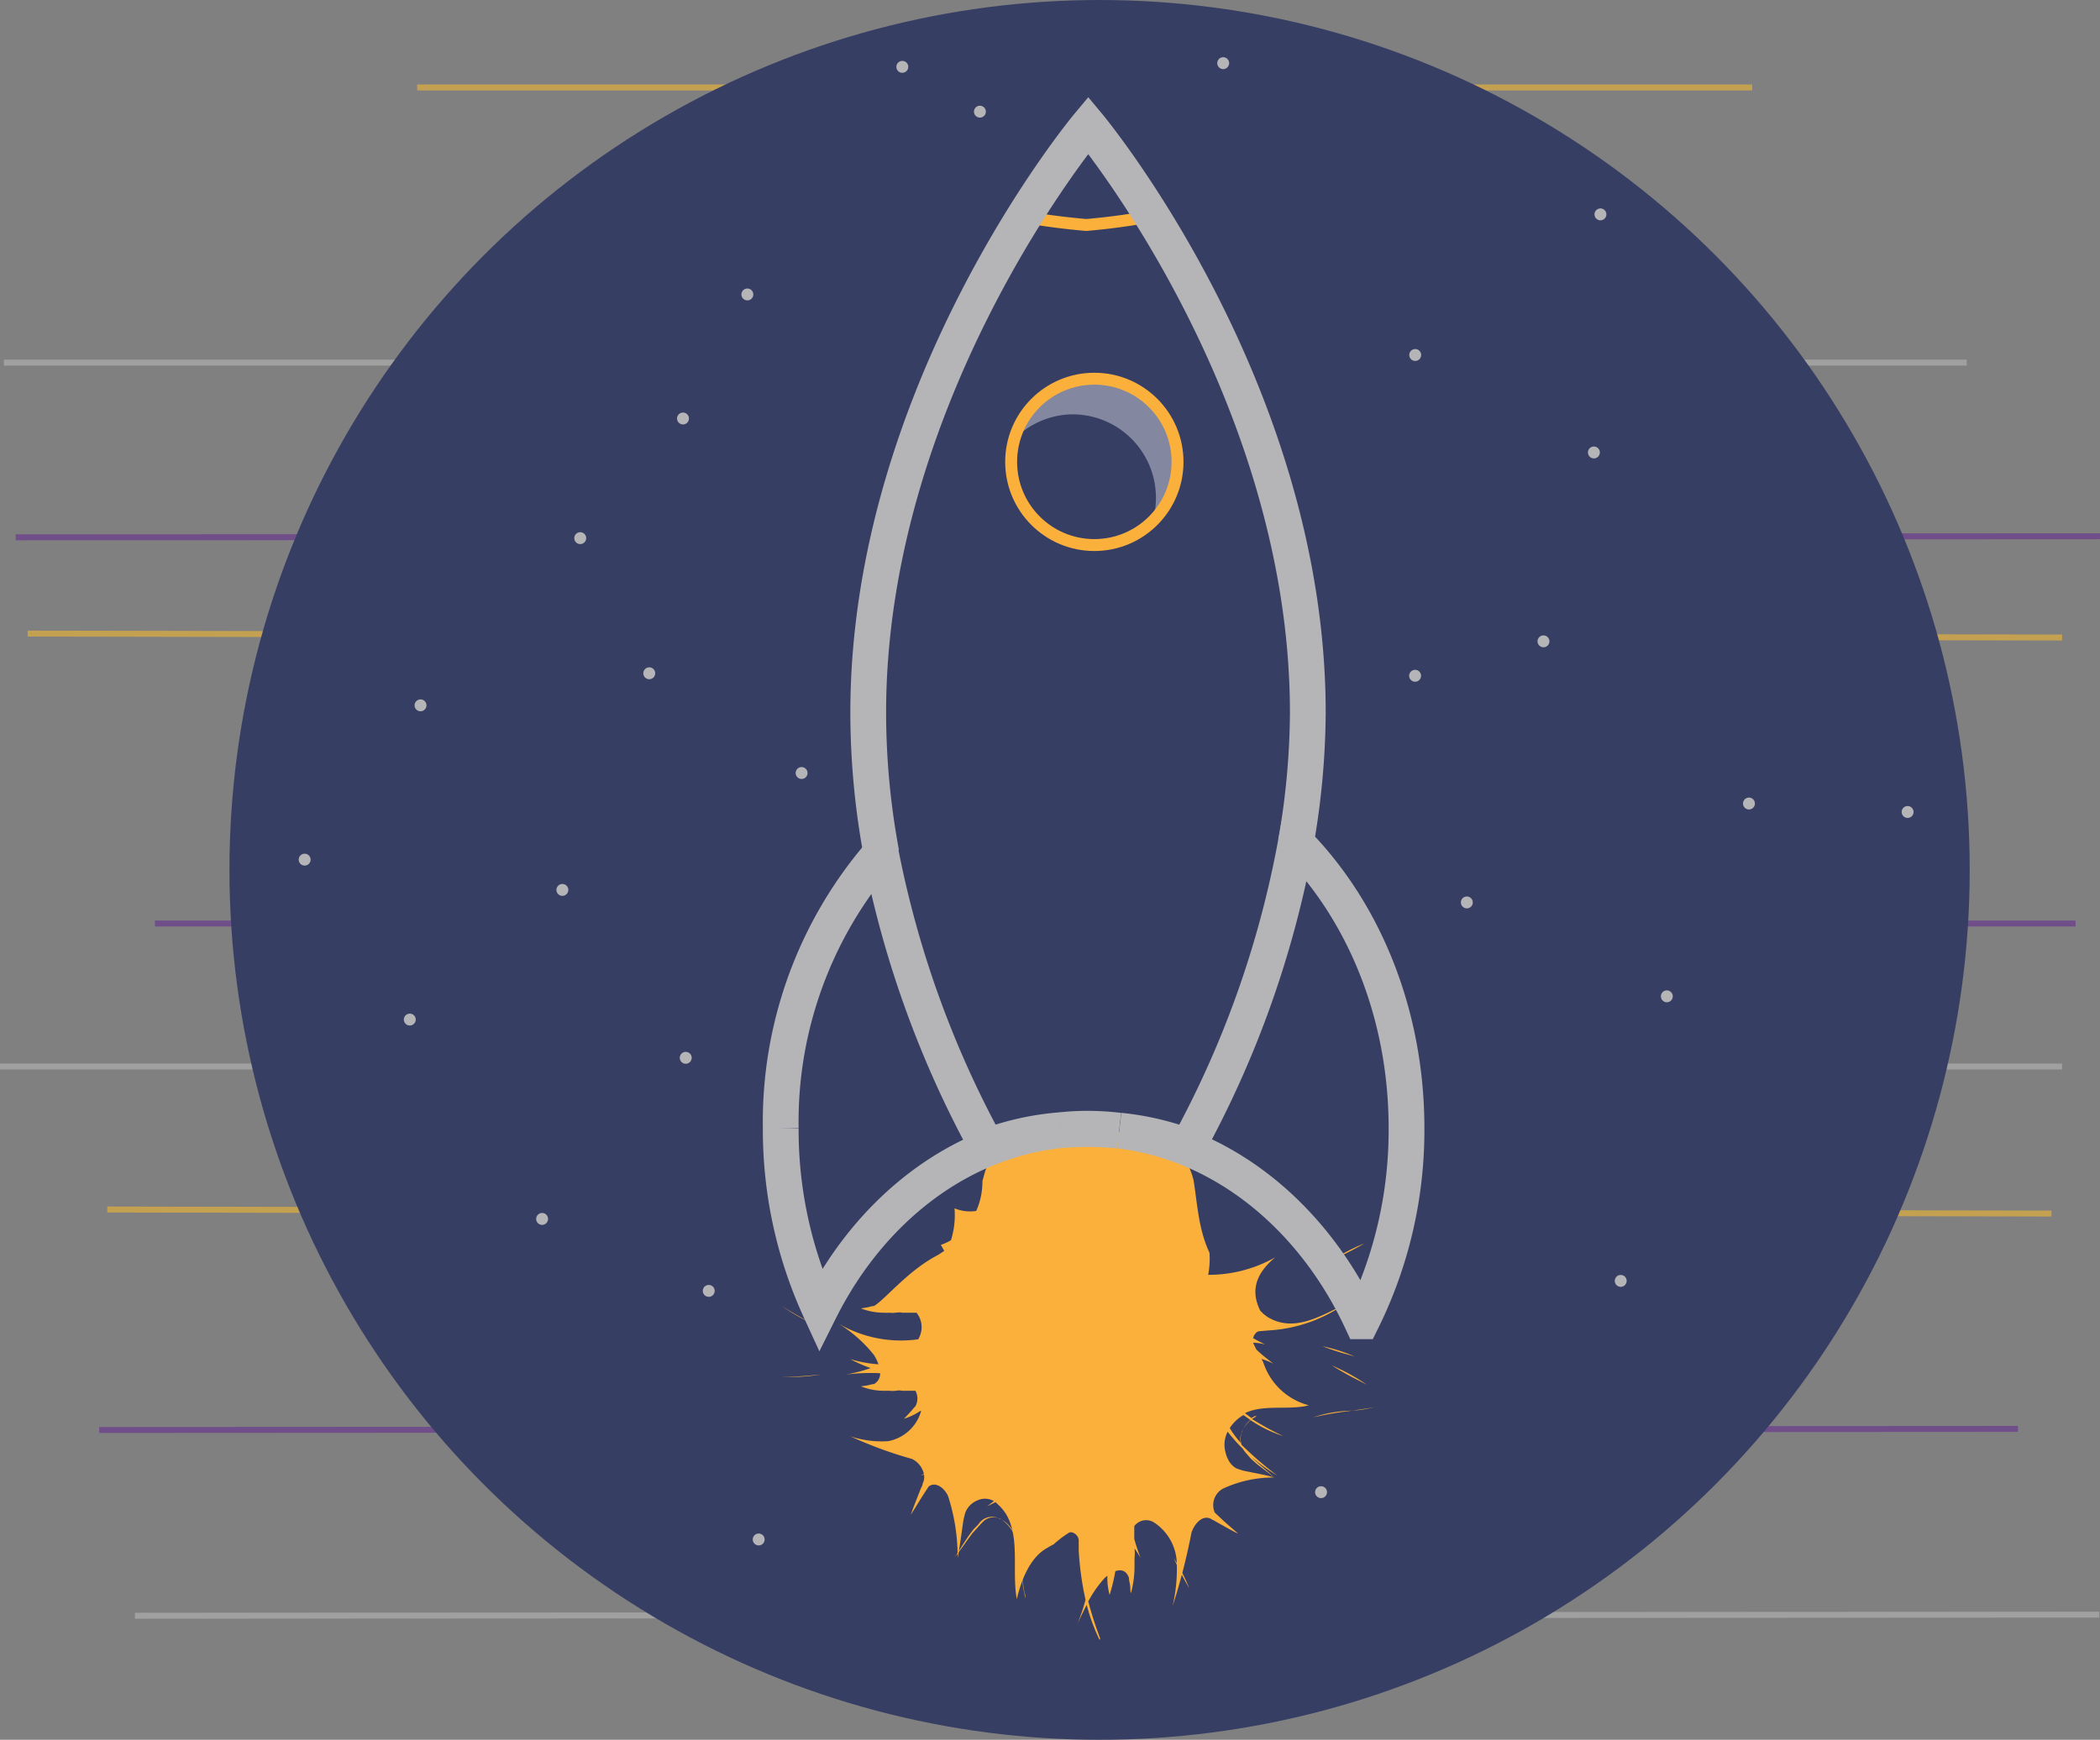 <svg xmlns="http://www.w3.org/2000/svg" xmlns:xlink="http://www.w3.org/1999/xlink" viewBox="0 0 176.18 146"><rect x="0" y="0" width="176.18" height="146" fill="#808080" stroke="none"/><defs><style>.cls-1{fill:#b5b5b7;}.cls-2{opacity:0.6;}.cls-3,.cls-4,.cls-5,.cls-8,.cls-9{fill:none;stroke-miterlimit:10;}.cls-3,.cls-9{stroke:#b5b5b7;}.cls-3,.cls-4,.cls-5{stroke-width:0.5px;}.cls-4{stroke:#662d91;}.cls-5{stroke:#f2b632;}.cls-6{fill:#373e64;}.cls-7{fill:#fbb03b;}.cls-8{stroke:#fbb03b;}.cls-9{stroke-width:3px;}.cls-10{fill:#fff;opacity:0.38;}</style><symbol id="Nuovo_simbolo" data-name="Nuovo simbolo" viewBox="0 0 1 1"><circle class="cls-1" cx="0.5" cy="0.5" r="0.5"/></symbol></defs><title>design</title><g id="Livello_2" data-name="Livello 2"><g id="Livello_1-2" data-name="Livello 1"><g class="cls-2"><line class="cls-3" x1="11.32" y1="135.59" x2="176.12" y2="135.5"/></g><g class="cls-2"><line class="cls-4" x1="13" y1="77.5" x2="174.13" y2="77.5"/></g><g class="cls-2"><line class="cls-3" y1="89.5" x2="173" y2="89.5"/></g><g class="cls-2"><line class="cls-5" x1="2.32" y1="53.17" x2="173" y2="53.5"/></g><g class="cls-2"><line class="cls-4" x1="1.32" y1="45.09" x2="176.18" y2="45"/></g><g class="cls-2"><line class="cls-5" x1="9" y1="101.5" x2="172.11" y2="101.84"/></g><g class="cls-2"><line class="cls-4" x1="8.32" y1="120" x2="169.3" y2="119.91"/></g><g class="cls-2"><line class="cls-3" x1="0.32" y1="30.43" x2="165" y2="30.43"/></g><g class="cls-2"><line class="cls-5" x1="35" y1="7.34" x2="147" y2="7.34"/></g><circle class="cls-6" cx="92.25" cy="73" r="73"/><path class="cls-7" d="M114.67,116.2a17.4,17.4,0,0,0-2.94-1.62,25.83,25.83,0,0,0,2.28,1.28Z"/><path class="cls-7" d="M68.86,115.35c-1.11.1-2.22.21-3.31.21A18.07,18.07,0,0,0,68.86,115.35Z"/><path class="cls-7" d="M113.64,113.83a14.49,14.49,0,0,0-2.7-.86,20.6,20.6,0,0,0,2.1.69Z"/><path class="cls-7" d="M114.47,104.35a14.33,14.33,0,0,0-2.52,1.29q1-.45,2-1Z"/><path class="cls-7" d="M113.46,118.38a9.77,9.77,0,0,0,1.86-.3l-.41.08Z"/><polygon class="cls-7" points="93.77 129.5 93.77 129.52 93.77 129.51 93.77 129.5"/><path class="cls-7" d="M93.42,130.05a4.28,4.28,0,0,1,.26-.42l.09.21a14.65,14.65,0,0,1-.68,4A5.56,5.56,0,0,1,93.42,130.05Z"/><path class="cls-7" d="M113.46,118.38a11.18,11.18,0,0,0-3.3.56A29.55,29.55,0,0,1,113.46,118.38Z"/><path class="cls-7" d="M82.09,127.91l-.42.43c-.12.17-.32.42-.45.61-.39.58-.75,1.17-1.13,1.74.39-.48.75-1,1.12-1.52l.37-.5.43-.47c.14-.16.28-.32.45-.49a1.24,1.24,0,0,1,1.32-.3A1.34,1.34,0,0,0,82.09,127.91Z"/><path class="cls-7" d="M85.74,132.26a11.23,11.23,0,0,0-.56-3.3A29.55,29.55,0,0,1,85.74,132.26Z"/><path class="cls-7" d="M83.78,127.41l.07,0A3.12,3.12,0,0,1,85.18,129l-.06-.2A2.32,2.32,0,0,0,83.78,127.41Z"/><path class="cls-7" d="M99.77,133.28a15.2,15.2,0,0,0-1.3-2.53c.3.68.64,1.34,1,2Z"/><path class="cls-7" d="M68,111c-.82-.46-1.66-.91-2.43-1.42A15.83,15.83,0,0,0,68,111Z"/><path class="cls-7" d="M85.74,132.26a10.91,10.91,0,0,0,.29,1.87c0-.14,0-.28-.07-.42C85.87,133.23,85.81,132.74,85.74,132.26Z"/><path class="cls-8" d="M84.82,18a59.82,59.82,0,0,0,6.32.88A57.52,57.52,0,0,0,97.35,18"/><path class="cls-7" d="M92.3,137.5a32.27,32.27,0,0,1-1-3.11,9.35,9.35,0,0,1,1.41-2c.54-.46,1.57-1.11,2,0,0,.21.07.44.1.66s0,.44.07.65a8.52,8.52,0,0,0,.3-2.3c0-.21,0-.41,0-.62a3.93,3.93,0,0,0,0-.84c.17.24.34.5.5.78-.19-.51-.36-1-.52-1.57v-.25c0-.28,0-.56,0-.83a1.24,1.24,0,0,1,1.67-.3A4.23,4.23,0,0,1,98.72,131a13.78,13.78,0,0,1-.35,3.8,52,52,0,0,0,1.59-6.19c.27-.8,1-1.58,1.73-1.09a3.9,3.9,0,0,1,.35.19c.67.37,1.3.74,1.84,1-.47-.43-1-.86-1.47-1.31l-.5-.47a1.58,1.58,0,0,1,.68-2,10,10,0,0,1,4.31-.94c-.81-.24-1.67-.38-2.53-.56a5.45,5.45,0,0,1-.65-.21,1.69,1.69,0,0,1-.7-.77,2.14,2.14,0,0,1-.19-.52,2.4,2.4,0,0,1,.16-1.78c.41.5.83,1,1.27,1.42a2.59,2.59,0,0,0,.32.42l.36.42c.14.12.35.32.51.45.48.38,1,.75,1.45,1.13-.4-.4-.84-.75-1.26-1.12-.14-.12-.29-.25-.42-.38l-.21-.21a14.29,14.29,0,0,0,2.16,1.55,27.42,27.42,0,0,1-3-2.58,1.44,1.44,0,0,1,0-1,1.21,1.21,0,0,0-.08.83,8.13,8.13,0,0,1-.92-1.24,3.38,3.38,0,0,1,1.15-1.09l.58.41a2.32,2.32,0,0,0-.73,1.09l0-.07a2.72,2.72,0,0,1,.75-1,10.8,10.8,0,0,0,2.75,1.34,24.26,24.26,0,0,1-2.63-1.44l.39-.24-.17,0-.27.16-.54-.41c1.47-.72,3.34-.29,5-.58l.35-.08a5.48,5.48,0,0,1-3.63-3.11c-.07-.18-.15-.36-.22-.57l-.12-.21a7,7,0,0,1,1,.39c-.49-.37-1-.76-1.43-1.18-.09-.19-.19-.38-.27-.57a4.18,4.18,0,0,1,1,.14c-.34-.17-.69-.34-1-.53.08-.3.3-.6.59-.58l.67-.06a12.3,12.3,0,0,0,6.24-2.09c-1.94.93-4.09,2.24-6.22,1a3.32,3.32,0,0,1-.36-.26c-.12-.1-.23-.22-.32-.31-1-2,0-3.43,1.26-4.48a11.31,11.31,0,0,1-5.47,1.47h-.16a7.23,7.23,0,0,0,.11-1.85c-.93-2-1-4-1.34-6.12-.06-.2-.12-.43-.19-.61l-1-2.58-7.7-1.22-7.67,1.22-.85,2.29c-.11.27-.2.67-.3,1a6,6,0,0,1-.52,2.51,3.38,3.38,0,0,1-1.82-.22,7,7,0,0,1-.3,2.68,4.65,4.65,0,0,1-.85.39l.29.5c-.19.12-.39.27-.59.38-2.47,1.29-4.37,3.7-5.31,4.25-.17,0-.37.08-.55.11l-.54.09a5.29,5.29,0,0,0,1.92.36,4.51,4.51,0,0,0,.52,0c.35.07.72-.09,1,0l.53,0,.69,0a1.92,1.92,0,0,1,.26,2l-.11.23A10.39,10.39,0,0,1,70.22,111a11.44,11.44,0,0,1,3.11,2.72,3.94,3.94,0,0,1,.37.77,10.59,10.59,0,0,1-2.38-.44,13.66,13.66,0,0,0,1.72.76,13.27,13.27,0,0,1-2.08.54,16.37,16.37,0,0,1,2.88-.11,1,1,0,0,1-.52.91c-.17,0-.37.08-.55.11l-.54.08a5.09,5.09,0,0,0,1.92.37h.52c.35.07.72-.09,1,0l.53,0h.6a1.36,1.36,0,0,1,0,1.3c-.16.16-.32.37-.48.54l-.48.51a5.17,5.17,0,0,0,1.42-.69l0,.12v0l-.13.34a3.55,3.55,0,0,1-2.62,2.11,8.4,8.4,0,0,1-3.18-.41,34.7,34.7,0,0,0,5.18,1.9,1.85,1.85,0,0,1,1,1.26l-.25.12.26-.06a1.22,1.22,0,0,1-.11.74c0,.15-.1.29-.16.43-.31.8-.62,1.55-.84,2.2.36-.56.72-1.17,1.1-1.76l.39-.6c.59-.49,1.37.14,1.65.82a16.51,16.51,0,0,1,.79,5.16c.19-1,.32-2,.46-3a7.49,7.49,0,0,1,.18-.79,1.81,1.81,0,0,1,.64-.83,1.78,1.78,0,0,1,.43-.23,1.48,1.48,0,0,1,1.33.08l-.57.44.7-.35a1.37,1.37,0,0,1,.22.2c2,1.79,1.18,4.94,1.51,7.53l.06.42c.4-1.72,1.17-3.59,2.61-4.34a4.13,4.13,0,0,1,.47-.26,9.36,9.36,0,0,1,1.32-1c.26-.13.83.21.8.72,0,.27,0,.54,0,.81a25.76,25.76,0,0,0,.57,4.11,17.21,17.21,0,0,1-.67,2c.25-.53.5-1.06.77-1.57a15.8,15.8,0,0,0,1.08,2.94"/><path class="cls-9" d="M108.72,70.7a84.6,84.6,0,0,1-9.07,25.51,22.81,22.81,0,0,0-5.73-1.33c8.75,1.05,16.24,7.23,20.32,16A36,36,0,0,0,118,94.67C118,85.06,114.4,76.47,108.72,70.7Z"/><path class="cls-9" d="M65.5,94.67a36.22,36.22,0,0,0,3.3,15.26C73,101.54,80.45,95.71,89,94.84a22.67,22.67,0,0,0-6.19,1.37,85.27,85.27,0,0,1-8.91-24.62A34.43,34.43,0,0,0,65.5,94.67"/><path class="cls-9" d="M89,94.84c.72-.06,1.46-.09,2.21-.09a26,26,0,0,1,2.67.13,22.92,22.92,0,0,0-2.63-.16A20.92,20.92,0,0,0,89,94.84Z"/><path class="cls-9" d="M108.72,70.7a64.41,64.41,0,0,0,1-10.89c0-27.23-18.42-49.31-18.42-49.31S72.84,32.58,72.84,59.81a64.58,64.58,0,0,0,1.1,11.78"/><path class="cls-10" d="M90,34.77a7,7,0,0,1,6.75,8.77A7,7,0,1,0,84.94,37,7,7,0,0,1,90,34.77Z"/><circle class="cls-8" cx="91.81" cy="38.76" r="6.98"/><use width="1" height="1" transform="translate(62.2 24.21)" xlink:href="#Nuovo_simbolo"/><use width="1" height="1" transform="translate(56.8 34.62)" xlink:href="#Nuovo_simbolo"/><use width="1" height="1" transform="translate(48.18 44.66)" xlink:href="#Nuovo_simbolo"/><use width="1" height="1" transform="translate(46.68 74.18)" xlink:href="#Nuovo_simbolo"/><use width="1" height="1" transform="translate(34.78 58.69)" xlink:href="#Nuovo_simbolo"/><use width="1" height="1" transform="translate(53.97 56)" xlink:href="#Nuovo_simbolo"/><use width="1" height="1" transform="translate(102.12 4.8)" xlink:href="#Nuovo_simbolo"/><use width="1" height="1" transform="translate(75.2 5.11)" xlink:href="#Nuovo_simbolo"/><use width="1" height="1" transform="translate(81.71 8.87)" xlink:href="#Nuovo_simbolo"/><use width="1" height="1" transform="translate(122.56 75.23)" xlink:href="#Nuovo_simbolo"/><use width="1" height="1" transform="translate(118.22 56.21)" xlink:href="#Nuovo_simbolo"/><use width="1" height="1" transform="translate(118.23 29.29)" xlink:href="#Nuovo_simbolo"/><use width="1" height="1" transform="translate(133.22 37.47)" xlink:href="#Nuovo_simbolo"/><use width="1" height="1" transform="translate(146.23 66.93)" xlink:href="#Nuovo_simbolo"/><use width="1" height="1" transform="translate(128.99 53.32)" xlink:href="#Nuovo_simbolo"/><use width="1" height="1" transform="translate(135.47 106.99)" xlink:href="#Nuovo_simbolo"/><use width="1" height="1" transform="translate(44.98 101.79)" xlink:href="#Nuovo_simbolo"/><use width="1" height="1" transform="translate(63.15 128.69)" xlink:href="#Nuovo_simbolo"/><use width="1" height="1" transform="translate(58.96 107.83)" xlink:href="#Nuovo_simbolo"/><use width="1" height="1" transform="translate(110.33 124.72)" xlink:href="#Nuovo_simbolo"/><use width="1" height="1" transform="translate(159.54 67.64)" xlink:href="#Nuovo_simbolo"/><use width="1" height="1" transform="translate(25.06 71.64)" xlink:href="#Nuovo_simbolo"/><use width="1" height="1" transform="translate(139.34 83.11)" xlink:href="#Nuovo_simbolo"/><use width="1" height="1" transform="translate(33.88 85.06)" xlink:href="#Nuovo_simbolo"/><use width="1" height="1" transform="translate(66.75 64.37)" xlink:href="#Nuovo_simbolo"/><use width="1" height="1" transform="translate(57.03 88.27)" xlink:href="#Nuovo_simbolo"/><use width="1" height="1" transform="translate(133.77 17.49)" xlink:href="#Nuovo_simbolo"/></g></g></svg>
